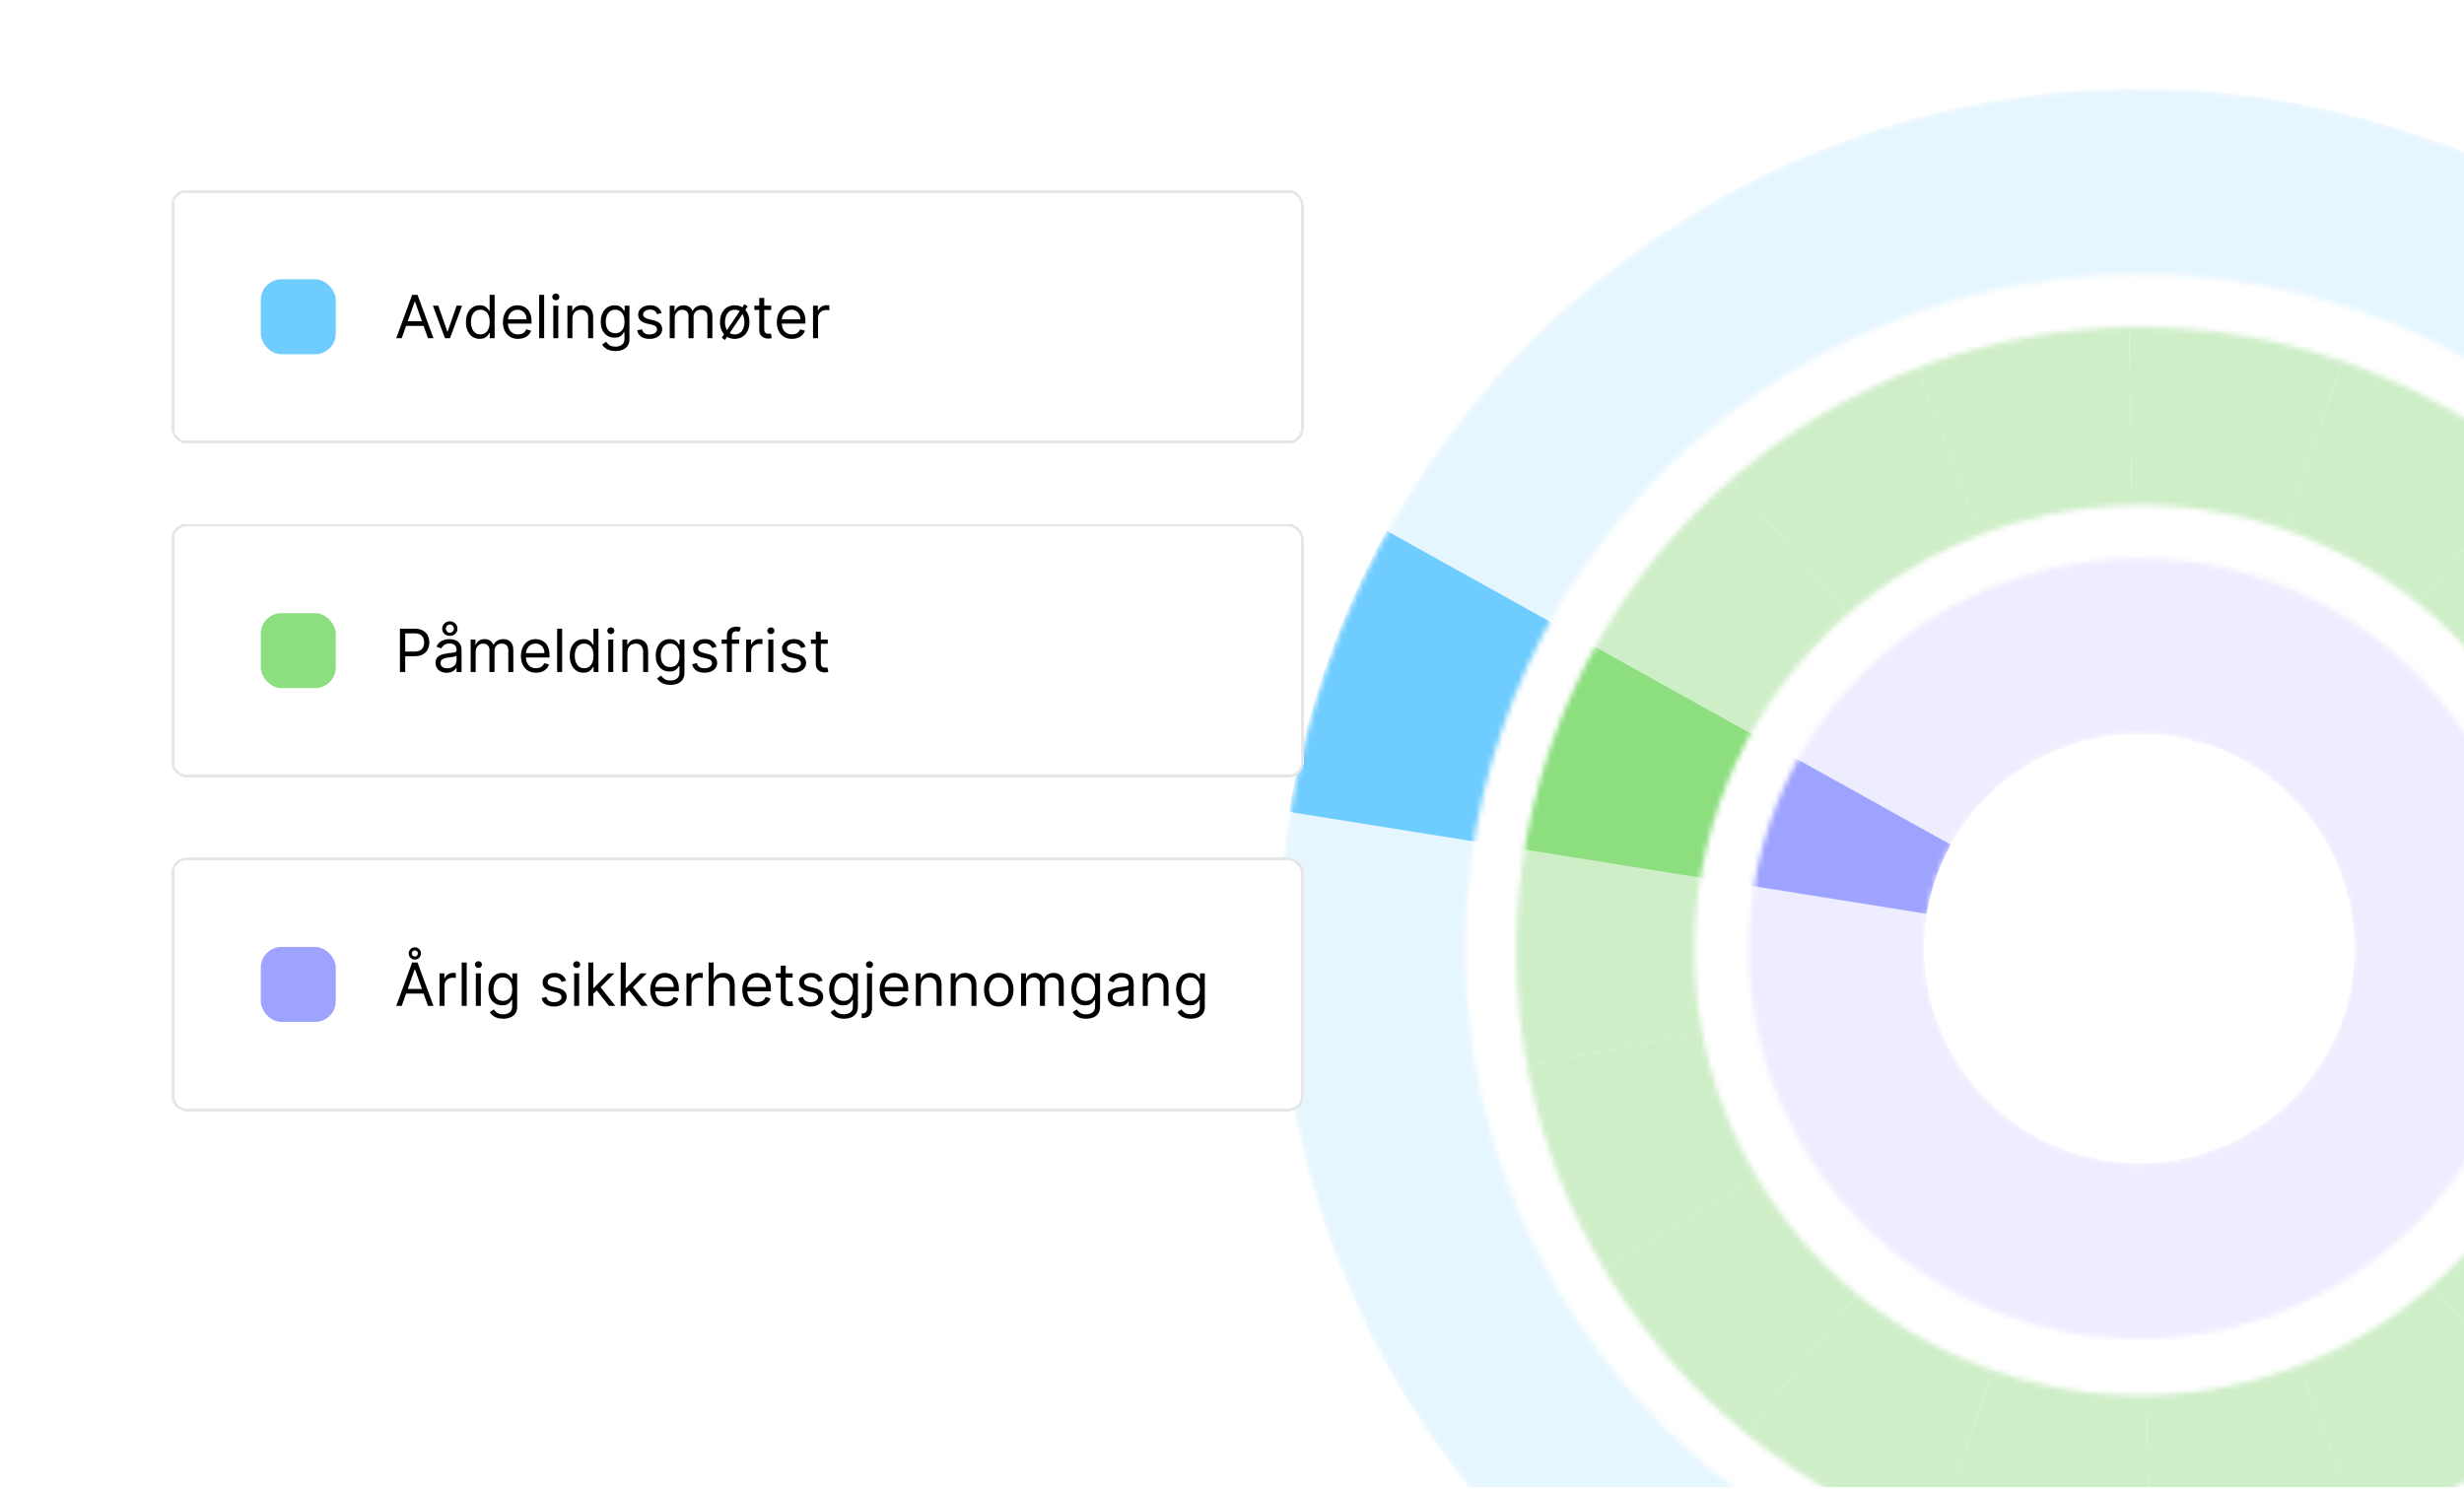<svg width="460" height="278" viewBox="0 0 460 278" fill="none" xmlns="http://www.w3.org/2000/svg">
<g clip-path="url(#clip0_8660_10800)">
<rect width="460" height="277" transform="translate(0 0.7)" fill="white"/>
<mask id="mask0_8660_10800" style="mask-type:alpha" maskUnits="userSpaceOnUse" x="238" y="16" width="323" height="322">
<path fill-rule="evenodd" clip-rule="evenodd" d="M346.977 328.915C430.787 357.919 522.242 313.489 551.246 229.678C580.25 145.868 535.82 54.413 452.009 25.409C368.199 -3.595 276.744 40.835 247.74 124.646C218.736 208.456 263.166 299.911 346.977 328.915ZM358.31 296.166C424.034 318.91 495.751 284.069 518.496 218.346C541.24 152.622 506.399 80.904 440.676 58.16C374.952 35.415 303.235 70.256 280.49 135.98C257.745 201.703 292.587 273.421 358.31 296.166Z" fill="#D9D9D9"/>
</mask>
<g mask="url(#mask0_8660_10800)">
<path d="M504.681 298.467L478.364 268.095C467.702 277.317 455.52 284.58 442.433 289.588L456.775 327.125C474.224 320.447 490.466 310.761 504.681 298.467Z" fill="#E6F6FF"/>
<path d="M320.361 86.139L294.041 55.767C280.1 67.827 268.109 82.396 258.843 99.1L293.963 118.638C300.913 106.111 309.905 95.183 320.361 86.139Z" fill="#E6F6FF"/>
<path d="M397.399 56.692L396.76 16.505C377.834 16.809 359.295 20.474 341.951 27.112L356.292 64.648C369.302 59.669 383.204 56.92 397.399 56.692Z" fill="#E6F6FF"/>
<path d="M438.736 63.336L451.876 25.365C433.624 19.049 415.011 16.212 396.757 16.506L397.397 56.691C411.087 56.473 425.047 58.599 438.736 63.336Z" fill="#E6F6FF"/>
<path d="M294.041 55.767L320.359 86.138C331.02 76.917 343.202 69.653 356.29 64.645L341.948 27.109C324.498 33.786 308.256 43.472 294.041 55.767Z" fill="#E6F6FF"/>
<path d="M285.403 137.828C287.738 131.08 290.614 124.673 293.962 118.637L258.844 99.099C254.378 107.147 250.545 115.69 247.431 124.687C244.318 133.684 242.05 142.769 240.587 151.857L280.269 158.205C281.368 151.39 283.067 144.576 285.403 137.828Z" fill="#6FCCFE"/>
<path d="M281.023 199.804L241.56 207.411C238.055 189.314 237.634 170.449 240.675 151.591L280.359 157.94C278.079 172.083 278.394 186.232 281.023 199.804Z" fill="#E6F6FF"/>
<path d="M323.381 270.571L298.038 301.767C283.349 289.829 271.041 275.489 261.509 259.551L295.984 238.908C303.133 250.863 312.363 261.617 323.381 270.571Z" fill="#E6F6FF"/>
<path d="M359.984 290.896L346.844 328.867C328.592 322.551 312.207 313.276 298.039 301.762L323.381 270.569C334.007 279.202 346.296 286.159 359.984 290.896Z" fill="#E6F6FF"/>
<path d="M241.561 207.412L281.022 199.804C283.703 213.643 288.79 226.882 295.983 238.908L261.507 259.551C251.917 243.516 245.136 225.862 241.561 207.412Z" fill="#E6F6FF"/>
<path d="M438.784 63.205L451.925 25.233C470.177 31.549 486.562 40.825 500.73 52.338L475.388 83.532C464.761 74.898 452.473 67.942 438.784 63.205Z" fill="#E6F6FF"/>
</g>
<mask id="mask1_8660_10800" style="mask-type:alpha" maskUnits="userSpaceOnUse" x="283" y="61" width="233" height="233">
<path fill-rule="evenodd" clip-rule="evenodd" d="M361.388 287.376C422.106 308.388 488.363 276.2 509.376 215.481C530.389 154.762 498.2 88.505 437.481 67.493C376.762 46.48 310.506 78.668 289.493 139.387C268.48 200.106 300.669 266.363 361.388 287.376ZM372.265 255.95C415.627 270.956 462.944 247.969 477.951 204.606C492.957 161.244 469.97 113.927 426.607 98.921C383.245 83.915 335.928 106.902 320.922 150.264C305.915 193.626 328.903 240.943 372.265 255.95Z" fill="#D9D9D9"/>
</mask>
<g mask="url(#mask1_8660_10800)">
<path d="M469.644 216.06C465.011 224.411 459.015 231.696 452.044 237.726L478.361 268.096C488.818 259.051 497.812 248.125 504.762 235.598L469.644 216.06Z" fill="#CEEEC8"/>
<path d="M400.686 257.358L401.324 297.545C415.519 297.317 429.422 294.569 442.431 289.589L428.09 252.054C419.418 255.374 410.149 257.207 400.685 257.357L400.686 257.358Z" fill="#CEEEC8"/>
<path d="M373.126 252.926L359.985 290.898C373.674 295.635 387.633 297.761 401.323 297.543L400.685 257.356C391.559 257.501 382.252 256.085 373.126 252.926Z" fill="#CEEEC8"/>
<path d="M428.09 252.053L442.432 289.588C455.518 284.58 467.699 277.316 478.361 268.095L452.044 237.725C444.936 243.872 436.816 248.714 428.091 252.053L428.09 252.053Z" fill="#CEEEC8"/>
<path d="M329.078 138.174C333.711 129.823 339.707 122.538 346.678 116.509L320.361 86.139C309.904 95.183 300.91 106.109 293.959 118.636L329.078 138.174Z" fill="#CEEEC8"/>
<path d="M398.036 96.877L397.398 56.69C383.202 56.918 369.3 59.666 356.29 64.646L370.632 102.181C379.304 98.861 388.573 97.028 398.037 96.877L398.036 96.877Z" fill="#CEEEC8"/>
<path d="M425.595 101.307L438.736 63.336C425.047 58.599 411.087 56.472 397.398 56.69L398.036 96.878C407.162 96.732 416.469 98.149 425.595 101.307Z" fill="#CEEEC8"/>
<path d="M370.634 102.18L356.292 64.645C343.205 69.653 331.024 76.917 320.363 86.138L346.68 116.508C353.787 110.361 361.908 105.519 370.633 102.18L370.634 102.18Z" fill="#CEEEC8"/>
<path d="M323.372 150.97C324.928 146.471 326.845 142.2 329.078 138.175L293.959 118.638C290.612 124.675 287.735 131.081 285.4 137.829C283.065 144.578 281.366 151.391 280.266 158.206L319.949 164.554C320.682 160.011 321.815 155.468 323.372 150.97Z" fill="#8CDE7F"/>
<path d="M320.04 164.287C318.521 173.716 318.731 183.149 320.484 192.198L281.025 199.804C278.395 186.231 278.078 172.083 280.358 157.939L320.04 164.287Z" fill="#CEEEC8"/>
<path d="M348.721 239.374L323.379 270.57C312.361 261.617 303.132 250.863 295.983 238.907L330.457 218.266C335.223 226.236 341.376 233.406 348.722 239.374L348.721 239.374Z" fill="#CEEEC8"/>
<path d="M373.124 252.927L359.983 290.898C346.294 286.161 334.006 279.204 323.38 270.571L348.721 239.375C355.805 245.13 363.997 249.769 373.124 252.927Z" fill="#CEEEC8"/>
<path d="M330.456 218.266L295.982 238.907C288.79 226.881 283.704 213.642 281.023 199.803L320.483 192.196C322.27 201.422 325.661 210.248 330.455 218.266L330.456 218.266Z" fill="#CEEEC8"/>
<path d="M450.047 114.728L475.388 83.531C486.406 92.485 495.636 103.238 502.785 115.194L468.311 135.836C463.545 127.866 457.392 120.696 450.046 114.728L450.047 114.728Z" fill="#CEEEC8"/>
<path d="M425.643 101.174L438.784 63.203C452.472 67.94 464.76 74.897 475.387 83.53L450.045 114.727C442.961 108.972 434.769 104.333 425.643 101.174Z" fill="#CEEEC8"/>
</g>
<mask id="mask2_8660_10800" style="mask-type:alpha" maskUnits="userSpaceOnUse" x="326" y="104" width="147" height="146">
<path fill-rule="evenodd" clip-rule="evenodd" d="M375.542 245.944C413.555 259.099 455.036 238.948 468.191 200.934C481.346 162.921 461.194 121.441 423.181 108.286C385.167 95.131 343.687 115.282 330.532 153.296C317.377 191.309 337.529 232.789 375.542 245.944ZM386.231 215.062C407.189 222.315 430.057 211.205 437.31 190.248C444.562 169.291 433.453 146.422 412.495 139.17C391.538 131.917 368.669 143.027 361.417 163.984C354.164 184.941 365.274 207.81 386.231 215.062Z" fill="#D9D9D9"/>
</mask>
<g mask="url(#mask2_8660_10800)">
<path d="M400.046 217.17L400.685 257.357C410.148 257.206 419.416 255.372 428.09 252.054L413.748 214.519C409.412 216.178 404.777 217.095 400.046 217.171L400.046 217.17Z" fill="#EEECFF"/>
<path d="M425.724 207.353L452.041 237.724C459.012 231.694 465.008 224.409 469.641 216.058L434.523 196.52C432.207 200.697 429.21 204.339 425.724 207.353Z" fill="#EEECFF"/>
<path d="M386.266 214.955L373.126 252.926C382.251 256.084 391.558 257.502 400.685 257.356L400.047 217.17C395.484 217.242 390.83 216.533 386.268 214.954L386.266 214.955Z" fill="#EEECFF"/>
<path d="M413.747 214.518L428.089 252.053C436.813 248.714 444.934 243.871 452.042 237.724L425.724 207.354C422.171 210.428 418.11 212.848 413.747 214.518Z" fill="#EEECFF"/>
<path d="M478.774 189.681L439.092 183.332C438.725 185.604 438.16 187.875 437.381 190.125C436.603 192.375 435.643 194.51 434.528 196.522L469.645 216.059C471.877 212.035 473.795 207.764 475.351 203.265C476.908 198.766 478.041 194.224 478.774 189.681Z" fill="#EEECFF"/>
<path d="M398.676 137.062L398.038 96.876C388.575 97.027 379.306 98.86 370.633 102.179L384.975 139.713C389.311 138.054 393.946 137.138 398.677 137.061L398.676 137.062Z" fill="#EEECFF"/>
<path d="M372.999 146.878L346.681 116.508C339.711 122.538 333.715 129.822 329.081 138.174L364.199 157.711C366.516 153.535 369.513 149.893 372.999 146.878Z" fill="#EEECFF"/>
<path d="M412.456 139.278L425.597 101.307C416.472 98.148 407.165 96.731 398.038 96.877L398.676 137.063C403.239 136.991 407.893 137.7 412.455 139.279L412.456 139.278Z" fill="#EEECFF"/>
<path d="M384.975 139.715L370.633 102.18C361.908 105.518 353.788 110.361 346.68 116.509L372.998 146.879C376.551 143.804 380.612 141.384 384.975 139.715Z" fill="#EEECFF"/>
<path d="M319.951 164.552L359.633 170.9C359.999 168.629 360.565 166.357 361.344 164.108C362.122 161.858 363.081 159.722 364.197 157.711L329.08 138.173C326.847 142.198 324.93 146.469 323.373 150.967C321.816 155.466 320.684 160.008 319.951 164.552Z" fill="#9EA3FF"/>
<path d="M374.064 208.178L348.722 239.374C341.377 233.406 335.224 226.236 330.457 218.266L364.932 197.625C367.315 201.609 370.392 205.195 374.063 208.179L374.064 208.178Z" fill="#EEECFF"/>
<path d="M359.945 184.589L320.485 192.195C318.732 183.147 318.522 173.714 320.042 164.286L359.724 170.634C358.964 175.349 359.068 180.064 359.945 184.589Z" fill="#EEECFF"/>
<path d="M386.264 214.955L373.124 252.926C363.998 249.768 355.806 245.13 348.721 239.373L374.063 208.178C377.605 211.055 381.701 213.374 386.264 214.953L386.264 214.955Z" fill="#EEECFF"/>
<path d="M364.931 197.624L330.456 218.266C325.661 210.249 322.271 201.422 320.484 192.196L359.944 184.59C360.837 189.203 362.533 193.615 364.931 197.624Z" fill="#EEECFF"/>
<path d="M424.705 145.921L450.046 114.725C457.391 120.693 463.545 127.863 468.311 135.833L433.837 156.474C431.454 152.489 428.377 148.904 424.705 145.92L424.705 145.921Z" fill="#EEECFF"/>
<path d="M438.824 169.511L478.284 161.904C480.037 170.953 480.248 180.385 478.728 189.814L439.046 183.466C439.806 178.751 439.701 174.035 438.824 169.511Z" fill="#EEECFF"/>
<path d="M412.503 139.145L425.644 101.174C434.769 104.332 442.962 108.97 450.046 114.726L424.705 145.922C421.163 143.044 417.066 140.725 412.504 139.146L412.503 139.145Z" fill="#EEECFF"/>
<path d="M433.837 156.475L468.311 135.834C473.106 143.851 476.496 152.678 478.284 161.903L438.824 169.51C437.93 164.897 436.234 160.485 433.837 156.475Z" fill="#EEECFF"/>
</g>
<g filter="url(#filter0_d_8660_10800)">
<rect x="32" y="32.7" width="211.37" height="47.333" rx="2.781" fill="white" shape-rendering="crispEdges"/>
<rect x="32.25" y="32.95" width="210.87" height="46.833" rx="2.531" stroke="black" stroke-opacity="0.1" stroke-width="0.5" shape-rendering="crispEdges"/>
<rect x="48.685" y="49.366" width="14" height="14" rx="3.862" fill="#6FCCFE"/>
<path d="M74.997 60.366H73.97L76.94 52.276H77.952L80.922 60.366H79.895L77.478 53.556H77.414L74.997 60.366ZM75.376 57.206H79.516V58.075H75.376V57.206ZM86.257 54.299L84.013 60.366H83.065L80.821 54.299H81.833L83.507 59.134H83.571L85.246 54.299H86.257ZM89.561 60.493C89.055 60.493 88.609 60.365 88.222 60.109C87.835 59.851 87.532 59.488 87.313 59.019C87.095 58.548 86.986 57.991 86.986 57.348C86.986 56.711 87.095 56.158 87.313 55.689C87.532 55.221 87.836 54.858 88.226 54.603C88.616 54.348 89.066 54.22 89.577 54.22C89.972 54.22 90.284 54.286 90.513 54.417C90.745 54.546 90.921 54.694 91.042 54.86C91.166 55.023 91.262 55.157 91.331 55.263H91.41V52.276H92.342V60.366H91.441V59.434H91.331C91.262 59.545 91.165 59.684 91.038 59.853C90.912 60.019 90.732 60.167 90.497 60.299C90.263 60.428 89.951 60.493 89.561 60.493ZM89.687 59.655C90.061 59.655 90.377 59.558 90.635 59.363C90.894 59.165 91.09 58.893 91.224 58.545C91.358 58.195 91.425 57.791 91.425 57.333C91.425 56.88 91.36 56.483 91.228 56.144C91.096 55.801 90.901 55.535 90.643 55.346C90.385 55.153 90.067 55.057 89.687 55.057C89.292 55.057 88.963 55.159 88.7 55.361C88.439 55.562 88.243 55.834 88.111 56.179C87.982 56.521 87.918 56.906 87.918 57.333C87.918 57.764 87.984 58.157 88.115 58.51C88.25 58.86 88.447 59.139 88.708 59.347C88.971 59.553 89.298 59.655 89.687 59.655ZM96.723 60.493C96.138 60.493 95.634 60.364 95.21 60.105C94.788 59.845 94.463 59.481 94.234 59.015C94.007 58.547 93.894 58.001 93.894 57.38C93.894 56.758 94.007 56.211 94.234 55.737C94.463 55.26 94.782 54.889 95.19 54.623C95.601 54.354 96.08 54.22 96.628 54.22C96.944 54.22 97.256 54.273 97.564 54.378C97.872 54.483 98.153 54.654 98.405 54.891C98.658 55.126 98.86 55.437 99.01 55.824C99.16 56.211 99.235 56.687 99.235 57.254V57.648H94.558V56.843H98.287C98.287 56.5 98.218 56.195 98.081 55.926C97.947 55.658 97.755 55.446 97.505 55.29C97.257 55.135 96.965 55.057 96.628 55.057C96.256 55.057 95.935 55.149 95.664 55.334C95.395 55.516 95.189 55.752 95.044 56.045C94.899 56.337 94.826 56.651 94.826 56.985V57.522C94.826 57.98 94.906 58.369 95.064 58.687C95.224 59.003 95.447 59.244 95.731 59.41C96.016 59.574 96.346 59.655 96.723 59.655C96.968 59.655 97.189 59.621 97.386 59.553C97.586 59.481 97.759 59.376 97.904 59.236C98.049 59.094 98.16 58.918 98.239 58.707L99.14 58.96C99.045 59.265 98.886 59.534 98.662 59.766C98.438 59.995 98.162 60.174 97.832 60.303C97.503 60.429 97.133 60.493 96.723 60.493ZM101.585 52.276V60.366H100.653V52.276H101.585ZM103.293 60.366V54.299H104.225V60.366H103.293ZM103.767 53.288C103.585 53.288 103.428 53.226 103.297 53.102C103.167 52.978 103.103 52.829 103.103 52.656C103.103 52.482 103.167 52.333 103.297 52.209C103.428 52.086 103.585 52.024 103.767 52.024C103.948 52.024 104.104 52.086 104.233 52.209C104.364 52.333 104.43 52.482 104.43 52.656C104.43 52.829 104.364 52.978 104.233 53.102C104.104 53.226 103.948 53.288 103.767 53.288ZM106.864 56.716V60.366H105.932V54.299H106.833V55.247H106.912C107.054 54.939 107.27 54.691 107.56 54.504C107.849 54.315 108.223 54.22 108.682 54.22C109.092 54.22 109.452 54.304 109.76 54.473C110.068 54.639 110.308 54.891 110.479 55.231C110.65 55.568 110.736 55.995 110.736 56.511V60.366H109.803V56.574C109.803 56.097 109.68 55.726 109.432 55.46C109.184 55.192 108.845 55.057 108.413 55.057C108.115 55.057 107.849 55.122 107.615 55.251C107.383 55.38 107.2 55.568 107.066 55.816C106.932 56.063 106.864 56.363 106.864 56.716ZM114.888 62.768C114.438 62.768 114.051 62.71 113.727 62.594C113.403 62.481 113.133 62.331 112.917 62.144C112.704 61.959 112.534 61.762 112.407 61.551L113.15 61.03C113.234 61.14 113.341 61.267 113.47 61.409C113.599 61.554 113.775 61.679 113.999 61.784C114.226 61.892 114.522 61.946 114.888 61.946C115.378 61.946 115.782 61.828 116.101 61.591C116.419 61.354 116.579 60.982 116.579 60.477V59.244H116.5C116.431 59.355 116.334 59.492 116.207 59.655C116.084 59.816 115.905 59.959 115.67 60.086C115.438 60.209 115.125 60.271 114.73 60.271C114.24 60.271 113.801 60.156 113.411 59.924C113.024 59.692 112.717 59.355 112.49 58.913C112.267 58.47 112.155 57.933 112.155 57.301C112.155 56.679 112.264 56.138 112.482 55.677C112.701 55.214 113.005 54.856 113.395 54.603C113.785 54.348 114.235 54.22 114.746 54.22C115.141 54.22 115.454 54.286 115.686 54.417C115.92 54.546 116.099 54.694 116.223 54.86C116.35 55.023 116.447 55.157 116.516 55.263H116.61V54.299H117.511V60.54C117.511 61.061 117.392 61.485 117.155 61.812C116.921 62.141 116.605 62.382 116.207 62.535C115.812 62.69 115.373 62.768 114.888 62.768ZM114.857 59.434C115.23 59.434 115.546 59.348 115.805 59.177C116.063 59.006 116.259 58.76 116.393 58.439C116.527 58.117 116.595 57.733 116.595 57.285C116.595 56.848 116.529 56.462 116.397 56.128C116.265 55.793 116.071 55.531 115.812 55.342C115.554 55.152 115.236 55.057 114.857 55.057C114.461 55.057 114.132 55.157 113.869 55.358C113.608 55.558 113.412 55.826 113.28 56.163C113.151 56.5 113.087 56.874 113.087 57.285C113.087 57.706 113.153 58.079 113.284 58.403C113.419 58.724 113.616 58.977 113.877 59.161C114.14 59.343 114.467 59.434 114.857 59.434ZM123.515 55.658L122.678 55.895C122.625 55.755 122.547 55.62 122.445 55.488C122.345 55.353 122.208 55.243 122.034 55.156C121.86 55.069 121.638 55.026 121.366 55.026C120.995 55.026 120.686 55.111 120.438 55.282C120.193 55.451 120.071 55.666 120.071 55.926C120.071 56.158 120.155 56.341 120.323 56.475C120.492 56.61 120.755 56.722 121.113 56.811L122.014 57.032C122.557 57.164 122.961 57.365 123.227 57.637C123.493 57.905 123.626 58.252 123.626 58.676C123.626 59.023 123.526 59.334 123.326 59.608C123.128 59.882 122.852 60.098 122.496 60.256C122.14 60.414 121.727 60.493 121.256 60.493C120.637 60.493 120.125 60.358 119.719 60.09C119.314 59.821 119.057 59.429 118.949 58.913L119.834 58.691C119.918 59.018 120.077 59.263 120.312 59.426C120.549 59.589 120.858 59.671 121.24 59.671C121.674 59.671 122.019 59.579 122.275 59.395C122.533 59.208 122.662 58.984 122.662 58.723C122.662 58.512 122.588 58.336 122.441 58.194C122.293 58.049 122.067 57.941 121.761 57.87L120.75 57.633C120.194 57.501 119.786 57.297 119.526 57.02C119.267 56.741 119.138 56.392 119.138 55.974C119.138 55.631 119.235 55.328 119.427 55.065C119.622 54.802 119.886 54.595 120.221 54.445C120.558 54.295 120.94 54.22 121.366 54.22C121.967 54.22 122.438 54.352 122.78 54.615C123.125 54.878 123.37 55.226 123.515 55.658ZM125.029 60.366V54.299H125.93V55.247H126.009C126.135 54.923 126.339 54.672 126.621 54.492C126.903 54.311 127.241 54.22 127.636 54.22C128.036 54.22 128.369 54.311 128.635 54.492C128.904 54.672 129.113 54.923 129.264 55.247H129.327C129.482 54.934 129.715 54.685 130.026 54.5C130.337 54.313 130.709 54.22 131.144 54.22C131.686 54.22 132.13 54.39 132.475 54.729C132.82 55.066 132.992 55.592 132.992 56.306V60.366H132.06V56.306C132.06 55.858 131.938 55.538 131.693 55.346C131.448 55.153 131.16 55.057 130.828 55.057C130.401 55.057 130.071 55.186 129.836 55.444C129.602 55.7 129.485 56.024 129.485 56.416V60.366H128.537V56.211C128.537 55.866 128.425 55.588 128.201 55.377C127.977 55.164 127.689 55.057 127.336 55.057C127.094 55.057 126.867 55.122 126.656 55.251C126.448 55.38 126.28 55.559 126.151 55.788C126.024 56.014 125.961 56.276 125.961 56.574V60.366H125.029ZM135.345 60.698L134.744 60.287L138.979 54.014L139.579 54.425L135.345 60.698ZM137.162 60.493C136.614 60.493 136.133 60.362 135.72 60.102C135.309 59.841 134.988 59.476 134.756 59.007C134.527 58.539 134.412 57.991 134.412 57.364C134.412 56.732 134.527 56.18 134.756 55.709C134.988 55.238 135.309 54.872 135.72 54.611C136.133 54.35 136.614 54.22 137.162 54.22C137.71 54.22 138.189 54.35 138.6 54.611C139.013 54.872 139.334 55.238 139.563 55.709C139.795 56.18 139.911 56.732 139.911 57.364C139.911 57.991 139.795 58.539 139.563 59.007C139.334 59.476 139.013 59.841 138.6 60.102C138.189 60.362 137.71 60.493 137.162 60.493ZM137.162 59.655C137.578 59.655 137.92 59.548 138.189 59.335C138.457 59.122 138.656 58.842 138.785 58.494C138.914 58.146 138.979 57.77 138.979 57.364C138.979 56.959 138.914 56.581 138.785 56.23C138.656 55.88 138.457 55.597 138.189 55.381C137.92 55.165 137.578 55.057 137.162 55.057C136.746 55.057 136.403 55.165 136.135 55.381C135.866 55.597 135.667 55.88 135.538 56.23C135.409 56.581 135.345 56.959 135.345 57.364C135.345 57.77 135.409 58.146 135.538 58.494C135.667 58.842 135.866 59.122 136.135 59.335C136.403 59.548 136.746 59.655 137.162 59.655ZM143.973 54.299V55.089H140.828V54.299H143.973ZM141.745 52.845H142.677V58.628C142.677 58.892 142.715 59.089 142.792 59.221C142.871 59.35 142.971 59.437 143.092 59.481C143.216 59.523 143.346 59.545 143.483 59.545C143.586 59.545 143.67 59.539 143.736 59.529C143.802 59.516 143.854 59.505 143.894 59.497L144.083 60.335C144.02 60.358 143.932 60.382 143.819 60.406C143.705 60.432 143.562 60.445 143.388 60.445C143.125 60.445 142.867 60.389 142.614 60.275C142.364 60.162 142.156 59.99 141.99 59.758C141.827 59.526 141.745 59.234 141.745 58.881V52.845ZM147.854 60.493C147.269 60.493 146.765 60.364 146.341 60.105C145.919 59.845 145.594 59.481 145.365 59.015C145.139 58.547 145.025 58.001 145.025 57.38C145.025 56.758 145.139 56.211 145.365 55.737C145.594 55.26 145.913 54.889 146.321 54.623C146.732 54.354 147.211 54.22 147.759 54.22C148.075 54.22 148.387 54.273 148.695 54.378C149.003 54.483 149.284 54.654 149.536 54.891C149.789 55.126 149.991 55.437 150.141 55.824C150.291 56.211 150.366 56.687 150.366 57.254V57.648H145.689V56.843H149.418C149.418 56.5 149.349 56.195 149.213 55.926C149.078 55.658 148.886 55.446 148.636 55.29C148.388 55.135 148.096 55.057 147.759 55.057C147.388 55.057 147.066 55.149 146.795 55.334C146.526 55.516 146.32 55.752 146.175 56.045C146.03 56.337 145.958 56.651 145.958 56.985V57.522C145.958 57.98 146.037 58.369 146.195 58.687C146.355 59.003 146.578 59.244 146.862 59.41C147.147 59.574 147.477 59.655 147.854 59.655C148.099 59.655 148.32 59.621 148.517 59.553C148.717 59.481 148.89 59.376 149.035 59.236C149.18 59.094 149.292 58.918 149.371 58.707L150.271 58.96C150.176 59.265 150.017 59.534 149.793 59.766C149.569 59.995 149.293 60.174 148.964 60.303C148.635 60.429 148.265 60.493 147.854 60.493ZM151.784 60.366V54.299H152.685V55.215H152.748C152.858 54.915 153.059 54.672 153.348 54.484C153.638 54.297 153.965 54.204 154.328 54.204C154.396 54.204 154.482 54.205 154.585 54.208C154.687 54.211 154.765 54.215 154.818 54.22V55.168C154.786 55.16 154.714 55.148 154.6 55.132C154.49 55.114 154.373 55.105 154.249 55.105C153.954 55.105 153.691 55.167 153.459 55.29C153.23 55.411 153.048 55.58 152.914 55.796C152.782 56.009 152.716 56.253 152.716 56.527V60.366H151.784Z" fill="black"/>
</g>
<g filter="url(#filter1_d_8660_10800)">
<rect x="32" y="95.033" width="211.37" height="47.333" rx="2.781" fill="white" shape-rendering="crispEdges"/>
<rect x="32.25" y="95.283" width="210.87" height="46.833" rx="2.531" stroke="black" stroke-opacity="0.1" stroke-width="0.5" shape-rendering="crispEdges"/>
<rect x="48.685" y="111.7" width="14" height="14" rx="3.862" fill="#8CDE7F"/>
<path d="M74.665 122.7V114.61H77.399C78.033 114.61 78.552 114.724 78.955 114.954C79.361 115.18 79.661 115.487 79.856 115.874C80.05 116.261 80.148 116.693 80.148 117.17C80.148 117.646 80.05 118.079 79.856 118.469C79.663 118.859 79.366 119.17 78.963 119.401C78.56 119.63 78.044 119.745 77.414 119.745H75.455V118.876H77.383C77.817 118.876 78.166 118.801 78.43 118.651C78.693 118.501 78.884 118.298 79.002 118.043C79.124 117.784 79.184 117.493 79.184 117.17C79.184 116.846 79.124 116.556 79.002 116.301C78.884 116.045 78.692 115.845 78.426 115.7C78.16 115.553 77.807 115.479 77.367 115.479H75.645V122.7H74.665ZM83.385 122.842C83.001 122.842 82.652 122.769 82.338 122.625C82.025 122.477 81.776 122.265 81.592 121.989C81.407 121.71 81.315 121.372 81.315 120.977C81.315 120.63 81.384 120.348 81.521 120.132C81.657 119.914 81.841 119.742 82.07 119.619C82.299 119.495 82.552 119.403 82.828 119.342C83.107 119.279 83.388 119.229 83.669 119.192C84.038 119.145 84.337 119.109 84.566 119.085C84.798 119.059 84.966 119.016 85.072 118.955C85.18 118.894 85.234 118.789 85.234 118.639V118.607C85.234 118.218 85.127 117.915 84.914 117.699C84.703 117.483 84.383 117.375 83.954 117.375C83.509 117.375 83.16 117.472 82.907 117.667C82.654 117.862 82.477 118.07 82.374 118.291L81.489 117.975C81.647 117.607 81.858 117.32 82.121 117.114C82.387 116.906 82.677 116.761 82.99 116.68C83.306 116.595 83.617 116.553 83.922 116.553C84.117 116.553 84.341 116.577 84.594 116.624C84.849 116.669 85.095 116.763 85.332 116.905C85.572 117.047 85.771 117.262 85.929 117.549C86.087 117.836 86.166 118.22 86.166 118.702V122.7H85.234V121.878H85.186C85.123 122.01 85.018 122.151 84.87 122.301C84.723 122.451 84.527 122.579 84.282 122.684C84.037 122.789 83.738 122.842 83.385 122.842ZM83.527 122.004C83.896 122.004 84.207 121.932 84.46 121.787C84.715 121.642 84.907 121.455 85.036 121.226C85.168 120.997 85.234 120.756 85.234 120.503V119.65C85.194 119.698 85.107 119.741 84.973 119.781C84.841 119.817 84.689 119.85 84.515 119.879C84.344 119.906 84.176 119.929 84.013 119.95C83.853 119.969 83.722 119.985 83.622 119.998C83.38 120.029 83.153 120.081 82.943 120.152C82.735 120.22 82.566 120.324 82.437 120.464C82.311 120.601 82.247 120.788 82.247 121.025C82.247 121.349 82.367 121.594 82.607 121.76C82.849 121.923 83.156 122.004 83.527 122.004ZM83.985 115.953C83.717 115.953 83.473 115.894 83.255 115.775C83.039 115.657 82.866 115.496 82.737 115.293C82.611 115.09 82.548 114.863 82.548 114.61C82.548 114.357 82.611 114.125 82.737 113.915C82.866 113.704 83.039 113.535 83.255 113.409C83.473 113.283 83.717 113.219 83.985 113.219C84.254 113.219 84.495 113.283 84.708 113.409C84.924 113.535 85.094 113.704 85.218 113.915C85.344 114.125 85.407 114.357 85.407 114.61C85.407 114.863 85.344 115.09 85.218 115.293C85.094 115.496 84.924 115.657 84.708 115.775C84.495 115.894 84.254 115.953 83.985 115.953ZM83.985 115.353C84.207 115.353 84.388 115.276 84.531 115.123C84.673 114.971 84.744 114.799 84.744 114.61C84.744 114.412 84.673 114.235 84.531 114.077C84.388 113.916 84.207 113.836 83.985 113.836C83.764 113.836 83.582 113.916 83.44 114.077C83.298 114.235 83.227 114.412 83.227 114.61C83.227 114.799 83.298 114.971 83.44 115.123C83.582 115.276 83.764 115.353 83.985 115.353ZM87.867 122.7V116.632H88.768V117.58H88.847C88.973 117.256 89.177 117.005 89.459 116.826C89.741 116.644 90.079 116.553 90.475 116.553C90.875 116.553 91.208 116.644 91.474 116.826C91.743 117.005 91.952 117.256 92.102 117.58H92.165C92.32 117.267 92.554 117.018 92.864 116.834C93.175 116.647 93.548 116.553 93.982 116.553C94.525 116.553 94.968 116.723 95.313 117.063C95.658 117.4 95.831 117.925 95.831 118.639V122.7H94.899V118.639C94.899 118.191 94.776 117.871 94.531 117.679C94.286 117.487 93.998 117.391 93.666 117.391C93.24 117.391 92.909 117.52 92.675 117.778C92.44 118.033 92.323 118.357 92.323 118.75V122.7H91.375V118.544C91.375 118.199 91.263 117.921 91.039 117.711C90.816 117.497 90.527 117.391 90.174 117.391C89.932 117.391 89.706 117.455 89.495 117.584C89.287 117.713 89.118 117.892 88.989 118.122C88.863 118.348 88.8 118.61 88.8 118.908V122.7H87.867ZM100.079 122.826C99.495 122.826 98.99 122.697 98.566 122.439C98.145 122.178 97.82 121.815 97.591 121.349C97.364 120.88 97.251 120.335 97.251 119.713C97.251 119.092 97.364 118.544 97.591 118.07C97.82 117.594 98.138 117.222 98.546 116.956C98.957 116.688 99.437 116.553 99.984 116.553C100.3 116.553 100.612 116.606 100.921 116.711C101.229 116.817 101.509 116.988 101.762 117.225C102.015 117.459 102.216 117.77 102.366 118.157C102.516 118.544 102.591 119.021 102.591 119.587V119.982H97.915V119.176H101.643C101.643 118.834 101.575 118.528 101.438 118.26C101.304 117.991 101.111 117.779 100.861 117.624C100.614 117.468 100.321 117.391 99.984 117.391C99.613 117.391 99.292 117.483 99.02 117.667C98.752 117.849 98.545 118.086 98.4 118.378C98.255 118.671 98.183 118.984 98.183 119.318V119.856C98.183 120.314 98.262 120.702 98.42 121.021C98.581 121.337 98.803 121.578 99.088 121.744C99.372 121.907 99.703 121.989 100.079 121.989C100.324 121.989 100.545 121.954 100.743 121.886C100.943 121.815 101.115 121.71 101.26 121.57C101.405 121.428 101.517 121.251 101.596 121.041L102.497 121.293C102.402 121.599 102.243 121.868 102.019 122.099C101.795 122.328 101.518 122.507 101.189 122.637C100.86 122.763 100.49 122.826 100.079 122.826ZM104.942 114.61V122.7H104.01V114.61H104.942ZM108.94 122.826C108.435 122.826 107.988 122.698 107.601 122.443C107.214 122.185 106.911 121.821 106.693 121.353C106.474 120.881 106.365 120.324 106.365 119.682C106.365 119.045 106.474 118.492 106.693 118.023C106.911 117.554 107.215 117.192 107.605 116.937C107.995 116.681 108.445 116.553 108.956 116.553C109.351 116.553 109.663 116.619 109.892 116.751C110.124 116.88 110.3 117.027 110.422 117.193C110.545 117.357 110.641 117.491 110.71 117.596H110.789V114.61H111.721V122.7H110.82V121.767H110.71C110.641 121.878 110.544 122.018 110.418 122.186C110.291 122.352 110.111 122.501 109.876 122.633C109.642 122.762 109.33 122.826 108.94 122.826ZM109.067 121.989C109.441 121.989 109.757 121.891 110.015 121.696C110.273 121.499 110.469 121.226 110.603 120.879C110.738 120.528 110.805 120.124 110.805 119.666C110.805 119.213 110.739 118.817 110.607 118.477C110.476 118.135 110.281 117.869 110.023 117.679C109.764 117.487 109.446 117.391 109.067 117.391C108.672 117.391 108.342 117.492 108.079 117.695C107.818 117.895 107.622 118.168 107.491 118.513C107.362 118.855 107.297 119.239 107.297 119.666C107.297 120.098 107.363 120.49 107.494 120.843C107.629 121.193 107.826 121.473 108.087 121.681C108.35 121.886 108.677 121.989 109.067 121.989ZM113.558 122.7V116.632H114.49V122.7H113.558ZM114.032 115.621C113.85 115.621 113.694 115.559 113.562 115.435C113.433 115.312 113.368 115.163 113.368 114.989C113.368 114.815 113.433 114.667 113.562 114.543C113.694 114.419 113.85 114.357 114.032 114.357C114.214 114.357 114.369 114.419 114.498 114.543C114.63 114.667 114.696 114.815 114.696 114.989C114.696 115.163 114.63 115.312 114.498 115.435C114.369 115.559 114.214 115.621 114.032 115.621ZM117.13 119.05V122.7H116.198V116.632H117.098V117.58H117.177C117.319 117.272 117.535 117.025 117.825 116.838C118.115 116.648 118.489 116.553 118.947 116.553C119.358 116.553 119.717 116.638 120.025 116.806C120.333 116.972 120.573 117.225 120.744 117.565C120.915 117.902 121.001 118.328 121.001 118.844V122.7H120.069V118.908C120.069 118.431 119.945 118.06 119.697 117.794C119.45 117.525 119.11 117.391 118.678 117.391C118.381 117.391 118.115 117.455 117.88 117.584C117.649 117.713 117.466 117.902 117.331 118.149C117.197 118.397 117.13 118.697 117.13 119.05ZM125.153 125.101C124.703 125.101 124.316 125.043 123.992 124.928C123.668 124.814 123.398 124.664 123.182 124.477C122.969 124.293 122.799 124.095 122.673 123.885L123.415 123.363C123.5 123.474 123.606 123.6 123.735 123.743C123.864 123.887 124.041 124.012 124.265 124.118C124.491 124.226 124.787 124.28 125.153 124.28C125.643 124.28 126.047 124.161 126.366 123.924C126.685 123.687 126.844 123.316 126.844 122.81V121.578H126.765C126.697 121.688 126.599 121.825 126.473 121.989C126.349 122.149 126.17 122.293 125.936 122.419C125.704 122.543 125.39 122.605 124.995 122.605C124.506 122.605 124.066 122.489 123.676 122.257C123.289 122.026 122.982 121.688 122.756 121.246C122.532 120.804 122.42 120.266 122.42 119.634C122.42 119.013 122.529 118.472 122.748 118.011C122.966 117.547 123.271 117.189 123.66 116.937C124.05 116.681 124.5 116.553 125.011 116.553C125.406 116.553 125.72 116.619 125.951 116.751C126.186 116.88 126.365 117.027 126.489 117.193C126.615 117.357 126.712 117.491 126.781 117.596H126.876V116.632H127.776V122.874C127.776 123.395 127.658 123.819 127.421 124.145C127.186 124.475 126.87 124.716 126.473 124.868C126.078 125.024 125.638 125.101 125.153 125.101ZM125.122 121.767C125.496 121.767 125.812 121.682 126.07 121.511C126.328 121.34 126.524 121.093 126.658 120.772C126.793 120.451 126.86 120.066 126.86 119.619C126.86 119.181 126.794 118.796 126.662 118.461C126.531 118.127 126.336 117.865 126.078 117.675C125.82 117.486 125.501 117.391 125.122 117.391C124.727 117.391 124.398 117.491 124.134 117.691C123.874 117.891 123.677 118.16 123.546 118.497C123.417 118.834 123.352 119.208 123.352 119.619C123.352 120.04 123.418 120.413 123.55 120.737C123.684 121.058 123.882 121.311 124.142 121.495C124.406 121.677 124.732 121.767 125.122 121.767ZM133.78 117.991L132.943 118.228C132.89 118.089 132.813 117.953 132.71 117.821C132.61 117.687 132.473 117.576 132.299 117.49C132.125 117.403 131.903 117.359 131.632 117.359C131.26 117.359 130.951 117.445 130.703 117.616C130.458 117.784 130.336 117.999 130.336 118.26C130.336 118.492 130.42 118.675 130.589 118.809C130.757 118.943 131.021 119.055 131.379 119.145L132.279 119.366C132.822 119.497 133.226 119.699 133.492 119.97C133.758 120.239 133.891 120.585 133.891 121.009C133.891 121.357 133.791 121.667 133.591 121.941C133.393 122.215 133.117 122.431 132.761 122.589C132.406 122.747 131.992 122.826 131.521 122.826C130.902 122.826 130.39 122.692 129.984 122.423C129.579 122.155 129.322 121.762 129.214 121.246L130.099 121.025C130.183 121.351 130.343 121.596 130.577 121.76C130.814 121.923 131.123 122.004 131.505 122.004C131.94 122.004 132.285 121.912 132.54 121.728C132.798 121.541 132.927 121.317 132.927 121.056C132.927 120.846 132.854 120.669 132.706 120.527C132.559 120.382 132.332 120.274 132.027 120.203L131.015 119.966C130.46 119.835 130.052 119.63 129.791 119.354C129.533 119.075 129.404 118.726 129.404 118.307C129.404 117.965 129.5 117.662 129.692 117.399C129.887 117.135 130.152 116.929 130.486 116.778C130.823 116.628 131.205 116.553 131.632 116.553C132.232 116.553 132.703 116.685 133.046 116.948C133.391 117.212 133.636 117.559 133.78 117.991ZM137.996 116.632V117.422H134.726V116.632H137.996ZM135.705 122.7V115.795C135.705 115.447 135.787 115.158 135.95 114.926C136.113 114.694 136.325 114.52 136.586 114.404C136.847 114.289 137.122 114.231 137.412 114.231C137.641 114.231 137.828 114.249 137.973 114.286C138.117 114.323 138.225 114.357 138.296 114.389L138.028 115.195C137.98 115.179 137.915 115.159 137.83 115.135C137.749 115.112 137.641 115.1 137.506 115.1C137.198 115.1 136.976 115.177 136.839 115.333C136.705 115.488 136.637 115.716 136.637 116.016V122.7H135.705ZM139.303 122.7V116.632H140.203V117.549H140.267C140.377 117.249 140.577 117.005 140.867 116.818C141.157 116.631 141.483 116.538 141.847 116.538C141.915 116.538 142.001 116.539 142.103 116.541C142.206 116.544 142.284 116.548 142.336 116.553V117.501C142.305 117.493 142.232 117.482 142.119 117.466C142.009 117.447 141.891 117.438 141.768 117.438C141.473 117.438 141.209 117.5 140.978 117.624C140.748 117.745 140.567 117.913 140.432 118.129C140.301 118.343 140.235 118.586 140.235 118.86V122.7H139.303ZM143.441 122.7V116.632H144.374V122.7H143.441ZM143.915 115.621C143.734 115.621 143.577 115.559 143.445 115.435C143.316 115.312 143.252 115.163 143.252 114.989C143.252 114.815 143.316 114.667 143.445 114.543C143.577 114.419 143.734 114.357 143.915 114.357C144.097 114.357 144.253 114.419 144.382 114.543C144.513 114.667 144.579 114.815 144.579 114.989C144.579 115.163 144.513 115.312 144.382 115.435C144.253 115.559 144.097 115.621 143.915 115.621ZM150.379 117.991L149.541 118.228C149.489 118.089 149.411 117.953 149.308 117.821C149.208 117.687 149.071 117.576 148.898 117.49C148.724 117.403 148.501 117.359 148.23 117.359C147.859 117.359 147.549 117.445 147.302 117.616C147.057 117.784 146.934 117.999 146.934 118.26C146.934 118.492 147.019 118.675 147.187 118.809C147.356 118.943 147.619 119.055 147.977 119.145L148.878 119.366C149.42 119.497 149.824 119.699 150.09 119.97C150.356 120.239 150.489 120.585 150.489 121.009C150.489 121.357 150.389 121.667 150.189 121.941C149.992 122.215 149.715 122.431 149.36 122.589C149.004 122.747 148.591 122.826 148.119 122.826C147.501 122.826 146.988 122.692 146.583 122.423C146.177 122.155 145.92 121.762 145.812 121.246L146.697 121.025C146.782 121.351 146.941 121.596 147.175 121.76C147.412 121.923 147.722 122.004 148.104 122.004C148.538 122.004 148.883 121.912 149.138 121.728C149.397 121.541 149.526 121.317 149.526 121.056C149.526 120.846 149.452 120.669 149.304 120.527C149.157 120.382 148.93 120.274 148.625 120.203L147.614 119.966C147.058 119.835 146.65 119.63 146.389 119.354C146.131 119.075 146.002 118.726 146.002 118.307C146.002 117.965 146.098 117.662 146.29 117.399C146.485 117.135 146.75 116.929 147.084 116.778C147.421 116.628 147.803 116.553 148.23 116.553C148.83 116.553 149.302 116.685 149.644 116.948C149.989 117.212 150.234 117.559 150.379 117.991ZM154.531 116.632V117.422H151.387V116.632H154.531ZM152.304 115.179H153.236V120.962C153.236 121.225 153.274 121.423 153.35 121.554C153.429 121.683 153.529 121.77 153.65 121.815C153.774 121.857 153.905 121.878 154.042 121.878C154.144 121.878 154.229 121.873 154.294 121.862C154.36 121.849 154.413 121.839 154.452 121.831L154.642 122.668C154.579 122.692 154.491 122.716 154.377 122.739C154.264 122.766 154.121 122.779 153.947 122.779C153.683 122.779 153.425 122.722 153.173 122.609C152.922 122.496 152.714 122.323 152.548 122.091C152.385 121.86 152.304 121.567 152.304 121.214V115.179Z" fill="black"/>
</g>
<g filter="url(#filter2_d_8660_10800)">
<rect x="32" y="157.366" width="211.37" height="47.333" rx="2.781" fill="white" shape-rendering="crispEdges"/>
<rect x="32.25" y="157.616" width="210.87" height="46.833" rx="2.531" stroke="black" stroke-opacity="0.1" stroke-width="0.5" shape-rendering="crispEdges"/>
<rect x="48.685" y="174.033" width="14" height="14" rx="3.862" fill="#9EA3FF"/>
<path d="M74.997 185.033H73.97L76.94 176.943H77.952L80.922 185.033H79.895L77.478 178.223H77.414L74.997 185.033ZM75.376 181.873H79.516V182.742H75.376V181.873ZM77.446 176.39C77.13 176.39 76.86 176.278 76.636 176.054C76.412 175.83 76.3 175.56 76.3 175.244C76.3 175.034 76.352 174.841 76.455 174.668C76.557 174.494 76.695 174.356 76.869 174.253C77.043 174.15 77.235 174.099 77.446 174.099C77.657 174.099 77.849 174.15 78.023 174.253C78.197 174.356 78.335 174.494 78.438 174.668C78.54 174.841 78.592 175.034 78.592 175.244C78.592 175.455 78.54 175.647 78.438 175.821C78.335 175.995 78.197 176.133 78.023 176.236C77.849 176.339 77.657 176.39 77.446 176.39ZM77.446 175.821C77.609 175.821 77.745 175.766 77.853 175.655C77.961 175.542 78.015 175.405 78.015 175.244C78.015 175.084 77.961 174.948 77.853 174.837C77.745 174.724 77.609 174.668 77.446 174.668C77.283 174.668 77.147 174.724 77.039 174.837C76.931 174.948 76.877 175.084 76.877 175.244C76.877 175.405 76.931 175.542 77.039 175.655C77.147 175.766 77.283 175.821 77.446 175.821ZM82.056 185.033V178.965H82.956V179.882H83.02C83.13 179.582 83.33 179.338 83.62 179.151C83.91 178.964 84.236 178.871 84.6 178.871C84.668 178.871 84.754 178.872 84.856 178.875C84.959 178.877 85.037 178.881 85.09 178.886V179.834C85.058 179.826 84.986 179.815 84.872 179.799C84.762 179.78 84.644 179.771 84.521 179.771C84.226 179.771 83.962 179.833 83.731 179.957C83.502 180.078 83.32 180.247 83.186 180.462C83.054 180.676 82.988 180.919 82.988 181.193V185.033H82.056ZM87.127 176.943V185.033H86.195V176.943H87.127ZM88.834 185.033V178.965H89.766V185.033H88.834ZM89.308 177.954C89.126 177.954 88.97 177.892 88.838 177.768C88.709 177.645 88.645 177.496 88.645 177.322C88.645 177.148 88.709 177 88.838 176.876C88.97 176.752 89.126 176.69 89.308 176.69C89.49 176.69 89.645 176.752 89.774 176.876C89.906 177 89.972 177.148 89.972 177.322C89.972 177.496 89.906 177.645 89.774 177.768C89.645 177.892 89.49 177.954 89.308 177.954ZM93.923 187.434C93.473 187.434 93.085 187.376 92.762 187.261C92.438 187.147 92.168 186.997 91.952 186.81C91.739 186.626 91.569 186.428 91.442 186.218L92.185 185.696C92.269 185.807 92.376 185.933 92.505 186.076C92.634 186.22 92.81 186.345 93.034 186.451C93.261 186.559 93.557 186.613 93.923 186.613C94.413 186.613 94.817 186.494 95.136 186.257C95.454 186.02 95.614 185.649 95.614 185.143V183.911H95.535C95.466 184.021 95.369 184.158 95.242 184.322C95.118 184.482 94.939 184.626 94.705 184.752C94.473 184.876 94.16 184.938 93.765 184.938C93.275 184.938 92.835 184.822 92.446 184.59C92.058 184.359 91.752 184.021 91.525 183.579C91.301 183.137 91.189 182.599 91.189 181.967C91.189 181.346 91.299 180.805 91.517 180.344C91.736 179.88 92.04 179.522 92.43 179.27C92.82 179.014 93.27 178.886 93.781 178.886C94.176 178.886 94.489 178.952 94.721 179.084C94.955 179.213 95.134 179.36 95.258 179.526C95.385 179.69 95.482 179.824 95.55 179.929H95.645V178.965H96.546V185.207C96.546 185.728 96.427 186.152 96.19 186.478C95.956 186.808 95.64 187.049 95.242 187.201C94.847 187.357 94.407 187.434 93.923 187.434ZM93.891 184.1C94.265 184.1 94.581 184.015 94.839 183.844C95.097 183.673 95.294 183.426 95.428 183.105C95.562 182.784 95.629 182.399 95.629 181.952C95.629 181.514 95.564 181.129 95.432 180.794C95.3 180.46 95.105 180.198 94.847 180.008C94.589 179.819 94.27 179.724 93.891 179.724C93.496 179.724 93.167 179.824 92.904 180.024C92.643 180.224 92.447 180.493 92.315 180.83C92.186 181.167 92.122 181.541 92.122 181.952C92.122 182.373 92.188 182.746 92.319 183.07C92.454 183.391 92.651 183.644 92.912 183.828C93.175 184.01 93.502 184.1 93.891 184.1ZM105.678 180.324L104.841 180.561C104.788 180.422 104.711 180.286 104.608 180.154C104.508 180.02 104.371 179.909 104.197 179.823C104.023 179.736 103.801 179.692 103.53 179.692C103.158 179.692 102.849 179.778 102.601 179.949C102.356 180.117 102.234 180.332 102.234 180.593C102.234 180.825 102.318 181.008 102.487 181.142C102.655 181.276 102.919 181.388 103.277 181.478L104.177 181.699C104.72 181.83 105.124 182.032 105.39 182.303C105.656 182.572 105.789 182.918 105.789 183.342C105.789 183.69 105.689 184 105.489 184.274C105.291 184.548 105.015 184.764 104.659 184.922C104.304 185.08 103.89 185.159 103.419 185.159C102.8 185.159 102.288 185.025 101.882 184.756C101.477 184.488 101.22 184.095 101.112 183.579L101.997 183.358C102.081 183.684 102.241 183.929 102.475 184.093C102.712 184.256 103.021 184.337 103.403 184.337C103.838 184.337 104.183 184.245 104.438 184.061C104.696 183.874 104.825 183.65 104.825 183.389C104.825 183.179 104.751 183.002 104.604 182.86C104.457 182.715 104.23 182.607 103.925 182.536L102.913 182.299C102.358 182.168 101.95 181.963 101.689 181.687C101.431 181.408 101.302 181.059 101.302 180.64C101.302 180.298 101.398 179.995 101.59 179.732C101.785 179.468 102.05 179.262 102.384 179.112C102.721 178.961 103.103 178.886 103.53 178.886C104.13 178.886 104.601 179.018 104.944 179.281C105.289 179.545 105.534 179.892 105.678 180.324ZM107.192 185.033V178.965H108.125V185.033H107.192ZM107.666 177.954C107.485 177.954 107.328 177.892 107.196 177.768C107.067 177.645 107.003 177.496 107.003 177.322C107.003 177.148 107.067 177 107.196 176.876C107.328 176.752 107.485 176.69 107.666 176.69C107.848 176.69 108.003 176.752 108.132 176.876C108.264 177 108.33 177.148 108.33 177.322C108.33 177.496 108.264 177.645 108.132 177.768C108.003 177.892 107.848 177.954 107.666 177.954ZM110.701 182.821L110.685 181.667H110.875L113.529 178.965H114.683L111.854 181.825H111.775L110.701 182.821ZM109.832 185.033V176.943H110.764V185.033H109.832ZM113.687 185.033L111.317 182.031L111.981 181.383L114.872 185.033H113.687ZM116.752 182.821L116.736 181.667H116.925L119.58 178.965H120.733L117.905 181.825H117.826L116.752 182.821ZM115.883 185.033V176.943H116.815V185.033H115.883ZM119.738 185.033L117.368 182.031L118.031 181.383L120.923 185.033H119.738ZM124.227 185.159C123.643 185.159 123.138 185.03 122.714 184.772C122.293 184.511 121.968 184.148 121.739 183.682C121.512 183.213 121.399 182.668 121.399 182.046C121.399 181.425 121.512 180.877 121.739 180.403C121.968 179.927 122.286 179.555 122.695 179.289C123.105 179.021 123.585 178.886 124.132 178.886C124.448 178.886 124.76 178.939 125.069 179.044C125.377 179.15 125.657 179.321 125.91 179.558C126.163 179.792 126.364 180.103 126.514 180.49C126.664 180.877 126.739 181.354 126.739 181.92V182.315H122.062V181.509H125.791C125.791 181.167 125.723 180.861 125.586 180.593C125.452 180.324 125.259 180.112 125.009 179.957C124.762 179.801 124.469 179.724 124.132 179.724C123.761 179.724 123.44 179.816 123.169 180C122.9 180.182 122.693 180.419 122.548 180.711C122.404 181.004 122.331 181.317 122.331 181.651V182.189C122.331 182.647 122.41 183.035 122.568 183.354C122.729 183.67 122.951 183.911 123.236 184.077C123.52 184.24 123.851 184.322 124.227 184.322C124.472 184.322 124.693 184.287 124.891 184.219C125.091 184.148 125.263 184.043 125.408 183.903C125.553 183.761 125.665 183.584 125.744 183.374L126.645 183.626C126.55 183.932 126.39 184.201 126.167 184.432C125.943 184.661 125.666 184.84 125.337 184.97C125.008 185.096 124.638 185.159 124.227 185.159ZM128.157 185.033V178.965H129.058V179.882H129.121C129.232 179.582 129.432 179.338 129.722 179.151C130.011 178.964 130.338 178.871 130.701 178.871C130.77 178.871 130.855 178.872 130.958 178.875C131.061 178.877 131.139 178.881 131.191 178.886V179.834C131.16 179.826 131.087 179.815 130.974 179.799C130.863 179.78 130.746 179.771 130.622 179.771C130.327 179.771 130.064 179.833 129.832 179.957C129.603 180.078 129.422 180.247 129.287 180.462C129.156 180.676 129.09 180.919 129.09 181.193V185.033H128.157ZM133.228 181.383V185.033H132.296V176.943H133.228V179.913H133.307C133.45 179.6 133.663 179.351 133.947 179.167C134.234 178.98 134.616 178.886 135.093 178.886C135.506 178.886 135.868 178.969 136.179 179.135C136.49 179.298 136.731 179.55 136.902 179.89C137.076 180.227 137.163 180.656 137.163 181.177V185.033H136.231V181.241C136.231 180.759 136.105 180.386 135.855 180.123C135.608 179.857 135.264 179.724 134.824 179.724C134.519 179.724 134.245 179.788 134.003 179.917C133.763 180.046 133.573 180.235 133.434 180.482C133.297 180.73 133.228 181.03 133.228 181.383ZM141.412 185.159C140.827 185.159 140.323 185.03 139.899 184.772C139.478 184.511 139.153 184.148 138.924 183.682C138.697 183.213 138.584 182.668 138.584 182.046C138.584 181.425 138.697 180.877 138.924 180.403C139.153 179.927 139.471 179.555 139.879 179.289C140.29 179.021 140.77 178.886 141.317 178.886C141.633 178.886 141.945 178.939 142.253 179.044C142.562 179.15 142.842 179.321 143.095 179.558C143.348 179.792 143.549 180.103 143.699 180.49C143.849 180.877 143.924 181.354 143.924 181.92V182.315H139.247V181.509H142.976C142.976 181.167 142.908 180.861 142.771 180.593C142.637 180.324 142.444 180.112 142.194 179.957C141.947 179.801 141.654 179.724 141.317 179.724C140.946 179.724 140.625 179.816 140.353 180C140.085 180.182 139.878 180.419 139.733 180.711C139.588 181.004 139.516 181.317 139.516 181.651V182.189C139.516 182.647 139.595 183.035 139.753 183.354C139.914 183.67 140.136 183.911 140.421 184.077C140.705 184.24 141.035 184.322 141.412 184.322C141.657 184.322 141.878 184.287 142.076 184.219C142.276 184.148 142.448 184.043 142.593 183.903C142.738 183.761 142.85 183.584 142.929 183.374L143.83 183.626C143.735 183.932 143.575 184.201 143.352 184.432C143.128 184.661 142.851 184.84 142.522 184.97C142.193 185.096 141.823 185.159 141.412 185.159ZM147.981 178.965V179.755H144.837V178.965H147.981ZM145.753 177.512H146.685V183.295C146.685 183.558 146.724 183.756 146.8 183.887C146.879 184.016 146.979 184.103 147.1 184.148C147.224 184.19 147.354 184.211 147.491 184.211C147.594 184.211 147.678 184.206 147.744 184.195C147.81 184.182 147.863 184.172 147.902 184.164L148.092 185.001C148.028 185.025 147.94 185.049 147.827 185.072C147.714 185.099 147.57 185.112 147.396 185.112C147.133 185.112 146.875 185.055 146.622 184.942C146.372 184.829 146.164 184.656 145.998 184.424C145.835 184.193 145.753 183.9 145.753 183.547V177.512ZM153.572 180.324L152.735 180.561C152.682 180.422 152.605 180.286 152.502 180.154C152.402 180.02 152.265 179.909 152.091 179.823C151.917 179.736 151.695 179.692 151.424 179.692C151.052 179.692 150.743 179.778 150.495 179.949C150.25 180.117 150.128 180.332 150.128 180.593C150.128 180.825 150.212 181.008 150.381 181.142C150.549 181.276 150.813 181.388 151.171 181.478L152.071 181.699C152.614 181.83 153.018 182.032 153.284 182.303C153.55 182.572 153.683 182.918 153.683 183.342C153.683 183.69 153.583 184 153.383 184.274C153.185 184.548 152.909 184.764 152.553 184.922C152.198 185.08 151.784 185.159 151.313 185.159C150.694 185.159 150.182 185.025 149.776 184.756C149.371 184.488 149.114 184.095 149.006 183.579L149.891 183.358C149.975 183.684 150.135 183.929 150.369 184.093C150.606 184.256 150.915 184.337 151.297 184.337C151.732 184.337 152.077 184.245 152.332 184.061C152.59 183.874 152.719 183.65 152.719 183.389C152.719 183.179 152.646 183.002 152.498 182.86C152.351 182.715 152.124 182.607 151.819 182.536L150.807 182.299C150.252 182.168 149.844 181.963 149.583 181.687C149.325 181.408 149.196 181.059 149.196 180.64C149.196 180.298 149.292 179.995 149.484 179.732C149.679 179.468 149.944 179.262 150.278 179.112C150.615 178.961 150.997 178.886 151.424 178.886C152.024 178.886 152.495 179.018 152.838 179.281C153.183 179.545 153.428 179.892 153.572 180.324ZM157.535 187.434C157.085 187.434 156.698 187.376 156.374 187.261C156.05 187.147 155.78 186.997 155.564 186.81C155.351 186.626 155.181 186.428 155.055 186.218L155.797 185.696C155.882 185.807 155.988 185.933 156.117 186.076C156.246 186.22 156.423 186.345 156.647 186.451C156.873 186.559 157.169 186.613 157.535 186.613C158.025 186.613 158.429 186.494 158.748 186.257C159.067 186.02 159.226 185.649 159.226 185.143V183.911H159.147C159.079 184.021 158.981 184.158 158.855 184.322C158.731 184.482 158.552 184.626 158.318 184.752C158.086 184.876 157.772 184.938 157.377 184.938C156.888 184.938 156.448 184.822 156.058 184.59C155.671 184.359 155.364 184.021 155.138 183.579C154.914 183.137 154.802 182.599 154.802 181.967C154.802 181.346 154.911 180.805 155.13 180.344C155.348 179.88 155.653 179.522 156.042 179.27C156.432 179.014 156.882 178.886 157.393 178.886C157.788 178.886 158.102 178.952 158.333 179.084C158.568 179.213 158.747 179.36 158.871 179.526C158.997 179.69 159.094 179.824 159.163 179.929H159.258V178.965H160.158V185.207C160.158 185.728 160.04 186.152 159.803 186.478C159.568 186.808 159.252 187.049 158.855 187.201C158.46 187.357 158.02 187.434 157.535 187.434ZM157.504 184.1C157.878 184.1 158.194 184.015 158.452 183.844C158.71 183.673 158.906 183.426 159.04 183.105C159.175 182.784 159.242 182.399 159.242 181.952C159.242 181.514 159.176 181.129 159.044 180.794C158.913 180.46 158.718 180.198 158.46 180.008C158.202 179.819 157.883 179.724 157.504 179.724C157.109 179.724 156.78 179.824 156.516 180.024C156.256 180.224 156.059 180.493 155.928 180.83C155.799 181.167 155.734 181.541 155.734 181.952C155.734 182.373 155.8 182.746 155.932 183.07C156.066 183.391 156.263 183.644 156.524 183.828C156.788 184.01 157.114 184.1 157.504 184.1ZM161.865 178.965H162.797V185.475C162.797 185.849 162.732 186.173 162.603 186.447C162.477 186.721 162.285 186.933 162.027 187.083C161.771 187.233 161.449 187.308 161.059 187.308C161.027 187.308 160.996 187.308 160.964 187.308C160.933 187.308 160.901 187.308 160.869 187.308V186.439C160.901 186.439 160.93 186.439 160.956 186.439C160.983 186.439 161.012 186.439 161.043 186.439C161.328 186.439 161.536 186.355 161.667 186.186C161.799 186.02 161.865 185.783 161.865 185.475V178.965ZM162.323 177.954C162.141 177.954 161.985 177.892 161.853 177.768C161.724 177.645 161.659 177.496 161.659 177.322C161.659 177.148 161.724 177 161.853 176.876C161.985 176.752 162.141 176.69 162.323 176.69C162.505 176.69 162.66 176.752 162.789 176.876C162.921 177 162.987 177.148 162.987 177.322C162.987 177.496 162.921 177.645 162.789 177.768C162.66 177.892 162.505 177.954 162.323 177.954ZM167.048 185.159C166.464 185.159 165.959 185.03 165.535 184.772C165.114 184.511 164.789 184.148 164.56 183.682C164.333 183.213 164.22 182.668 164.22 182.046C164.22 181.425 164.333 180.877 164.56 180.403C164.789 179.927 165.107 179.555 165.516 179.289C165.926 179.021 166.406 178.886 166.953 178.886C167.269 178.886 167.582 178.939 167.89 179.044C168.198 179.15 168.478 179.321 168.731 179.558C168.984 179.792 169.185 180.103 169.335 180.49C169.485 180.877 169.561 181.354 169.561 181.92V182.315H164.884V181.509H168.613C168.613 181.167 168.544 180.861 168.407 180.593C168.273 180.324 168.081 180.112 167.83 179.957C167.583 179.801 167.291 179.724 166.953 179.724C166.582 179.724 166.261 179.816 165.99 180C165.721 180.182 165.514 180.419 165.369 180.711C165.225 181.004 165.152 181.317 165.152 181.651V182.189C165.152 182.647 165.231 183.035 165.389 183.354C165.55 183.67 165.772 183.911 166.057 184.077C166.341 184.24 166.672 184.322 167.048 184.322C167.293 184.322 167.514 184.287 167.712 184.219C167.912 184.148 168.085 184.043 168.229 183.903C168.374 183.761 168.486 183.584 168.565 183.374L169.466 183.626C169.371 183.932 169.212 184.201 168.988 184.432C168.764 184.661 168.487 184.84 168.158 184.97C167.829 185.096 167.459 185.159 167.048 185.159ZM171.911 181.383V185.033H170.979V178.965H171.879V179.913H171.958C172.1 179.605 172.316 179.358 172.606 179.171C172.896 178.981 173.27 178.886 173.728 178.886C174.139 178.886 174.498 178.971 174.806 179.139C175.114 179.305 175.354 179.558 175.525 179.898C175.696 180.235 175.782 180.661 175.782 181.177V185.033H174.85V181.241C174.85 180.764 174.726 180.393 174.478 180.127C174.231 179.858 173.891 179.724 173.459 179.724C173.162 179.724 172.896 179.788 172.661 179.917C172.43 180.046 172.247 180.235 172.112 180.482C171.978 180.73 171.911 181.03 171.911 181.383ZM178.418 181.383V185.033H177.485V178.965H178.386V179.913H178.465C178.607 179.605 178.823 179.358 179.113 179.171C179.403 178.981 179.776 178.886 180.235 178.886C180.646 178.886 181.005 178.971 181.313 179.139C181.621 179.305 181.861 179.558 182.032 179.898C182.203 180.235 182.289 180.661 182.289 181.177V185.033H181.357V181.241C181.357 180.764 181.233 180.393 180.985 180.127C180.738 179.858 180.398 179.724 179.966 179.724C179.669 179.724 179.403 179.788 179.168 179.917C178.936 180.046 178.753 180.235 178.619 180.482C178.485 180.73 178.418 181.03 178.418 181.383ZM186.457 185.159C185.909 185.159 185.429 185.029 185.015 184.768C184.604 184.507 184.283 184.143 184.051 183.674C183.822 183.205 183.708 182.657 183.708 182.031C183.708 181.399 183.822 180.847 184.051 180.376C184.283 179.904 184.604 179.538 185.015 179.277C185.429 179.017 185.909 178.886 186.457 178.886C187.005 178.886 187.484 179.017 187.895 179.277C188.308 179.538 188.63 179.904 188.859 180.376C189.09 180.847 189.206 181.399 189.206 182.031C189.206 182.657 189.09 183.205 188.859 183.674C188.63 184.143 188.308 184.507 187.895 184.768C187.484 185.029 187.005 185.159 186.457 185.159ZM186.457 184.322C186.873 184.322 187.216 184.215 187.484 184.002C187.753 183.788 187.952 183.508 188.081 183.16C188.21 182.813 188.274 182.436 188.274 182.031C188.274 181.625 188.21 181.247 188.081 180.897C187.952 180.547 187.753 180.264 187.484 180.048C187.216 179.832 186.873 179.724 186.457 179.724C186.041 179.724 185.699 179.832 185.43 180.048C185.161 180.264 184.963 180.547 184.834 180.897C184.705 181.247 184.64 181.625 184.64 182.031C184.64 182.436 184.705 182.813 184.834 183.16C184.963 183.508 185.161 183.788 185.43 184.002C185.699 184.215 186.041 184.322 186.457 184.322ZM190.629 185.033V178.965H191.53V179.913H191.609C191.735 179.589 191.94 179.338 192.221 179.159C192.503 178.977 192.841 178.886 193.236 178.886C193.637 178.886 193.97 178.977 194.236 179.159C194.504 179.338 194.714 179.589 194.864 179.913H194.927C195.082 179.6 195.316 179.351 195.626 179.167C195.937 178.98 196.31 178.886 196.744 178.886C197.287 178.886 197.73 179.056 198.075 179.396C198.42 179.733 198.593 180.258 198.593 180.972V185.033H197.661V180.972C197.661 180.524 197.538 180.204 197.293 180.012C197.048 179.82 196.76 179.724 196.428 179.724C196.002 179.724 195.671 179.853 195.437 180.111C195.202 180.366 195.085 180.69 195.085 181.083V185.033H194.137V180.877C194.137 180.532 194.025 180.254 193.801 180.044C193.577 179.83 193.289 179.724 192.936 179.724C192.694 179.724 192.468 179.788 192.257 179.917C192.049 180.046 191.88 180.225 191.751 180.455C191.625 180.681 191.562 180.943 191.562 181.241V185.033H190.629ZM202.746 187.434C202.296 187.434 201.909 187.376 201.585 187.261C201.261 187.147 200.991 186.997 200.775 186.81C200.562 186.626 200.392 186.428 200.266 186.218L201.008 185.696C201.093 185.807 201.199 185.933 201.328 186.076C201.457 186.22 201.634 186.345 201.858 186.451C202.084 186.559 202.38 186.613 202.746 186.613C203.236 186.613 203.64 186.494 203.959 186.257C204.278 186.02 204.437 185.649 204.437 185.143V183.911H204.358C204.29 184.021 204.192 184.158 204.066 184.322C203.942 184.482 203.763 184.626 203.528 184.752C203.297 184.876 202.983 184.938 202.588 184.938C202.099 184.938 201.659 184.822 201.269 184.59C200.882 184.359 200.575 184.021 200.349 183.579C200.125 183.137 200.013 182.599 200.013 181.967C200.013 181.346 200.122 180.805 200.341 180.344C200.559 179.88 200.863 179.522 201.253 179.27C201.643 179.014 202.093 178.886 202.604 178.886C202.999 178.886 203.313 178.952 203.544 179.084C203.779 179.213 203.958 179.36 204.081 179.526C204.208 179.69 204.305 179.824 204.374 179.929H204.469V178.965H205.369V185.207C205.369 185.728 205.251 186.152 205.014 186.478C204.779 186.808 204.463 187.049 204.066 187.201C203.671 187.357 203.231 187.434 202.746 187.434ZM202.715 184.1C203.089 184.1 203.405 184.015 203.663 183.844C203.921 183.673 204.117 183.426 204.251 183.105C204.386 182.784 204.453 182.399 204.453 181.952C204.453 181.514 204.387 181.129 204.255 180.794C204.124 180.46 203.929 180.198 203.671 180.008C203.413 179.819 203.094 179.724 202.715 179.724C202.32 179.724 201.991 179.824 201.727 180.024C201.467 180.224 201.27 180.493 201.139 180.83C201.01 181.167 200.945 181.541 200.945 181.952C200.945 182.373 201.011 182.746 201.143 183.07C201.277 183.391 201.474 183.644 201.735 183.828C201.998 184.01 202.325 184.1 202.715 184.1ZM208.861 185.175C208.477 185.175 208.128 185.103 207.814 184.958C207.501 184.81 207.252 184.598 207.068 184.322C206.883 184.043 206.791 183.705 206.791 183.31C206.791 182.963 206.86 182.681 206.997 182.465C207.134 182.247 207.317 182.075 207.546 181.952C207.775 181.828 208.028 181.736 208.304 181.675C208.583 181.612 208.864 181.562 209.146 181.525C209.514 181.478 209.813 181.442 210.042 181.418C210.274 181.392 210.442 181.349 210.548 181.288C210.656 181.227 210.71 181.122 210.71 180.972V180.94C210.71 180.551 210.603 180.248 210.39 180.032C210.179 179.816 209.859 179.708 209.43 179.708C208.985 179.708 208.636 179.805 208.383 180C208.13 180.195 207.953 180.403 207.85 180.624L206.965 180.308C207.123 179.94 207.334 179.653 207.597 179.447C207.863 179.239 208.153 179.094 208.466 179.013C208.782 178.928 209.093 178.886 209.398 178.886C209.593 178.886 209.817 178.91 210.07 178.957C210.325 179.002 210.572 179.096 210.809 179.238C211.048 179.38 211.247 179.595 211.405 179.882C211.563 180.169 211.642 180.553 211.642 181.035V185.033H210.71V184.211H210.662C210.599 184.343 210.494 184.484 210.346 184.634C210.199 184.784 210.003 184.912 209.758 185.017C209.513 185.122 209.214 185.175 208.861 185.175ZM209.003 184.337C209.372 184.337 209.683 184.265 209.936 184.12C210.191 183.975 210.383 183.788 210.512 183.559C210.644 183.33 210.71 183.089 210.71 182.836V181.983C210.67 182.031 210.583 182.074 210.449 182.114C210.317 182.15 210.165 182.183 209.991 182.212C209.82 182.239 209.652 182.262 209.489 182.283C209.329 182.302 209.198 182.318 209.098 182.331C208.856 182.362 208.629 182.414 208.419 182.485C208.211 182.553 208.042 182.657 207.913 182.797C207.787 182.934 207.723 183.121 207.723 183.358C207.723 183.682 207.843 183.927 208.083 184.093C208.325 184.256 208.632 184.337 209.003 184.337ZM214.276 181.383V185.033H213.343V178.965H214.244V179.913H214.323C214.465 179.605 214.681 179.358 214.971 179.171C215.261 178.981 215.635 178.886 216.093 178.886C216.504 178.886 216.863 178.971 217.171 179.139C217.479 179.305 217.719 179.558 217.89 179.898C218.061 180.235 218.147 180.661 218.147 181.177V185.033H217.215V181.241C217.215 180.764 217.091 180.393 216.843 180.127C216.596 179.858 216.256 179.724 215.824 179.724C215.527 179.724 215.261 179.788 215.026 179.917C214.794 180.046 214.611 180.235 214.477 180.482C214.343 180.73 214.276 181.03 214.276 181.383ZM222.299 187.434C221.849 187.434 221.462 187.376 221.138 187.261C220.814 187.147 220.544 186.997 220.328 186.81C220.115 186.626 219.945 186.428 219.819 186.218L220.561 185.696C220.646 185.807 220.752 185.933 220.881 186.076C221.01 186.22 221.187 186.345 221.411 186.451C221.637 186.559 221.933 186.613 222.299 186.613C222.789 186.613 223.193 186.494 223.512 186.257C223.831 186.02 223.99 185.649 223.99 185.143V183.911H223.911C223.843 184.021 223.745 184.158 223.619 184.322C223.495 184.482 223.316 184.626 223.081 184.752C222.85 184.876 222.536 184.938 222.141 184.938C221.652 184.938 221.212 184.822 220.822 184.59C220.435 184.359 220.128 184.021 219.902 183.579C219.678 183.137 219.566 182.599 219.566 181.967C219.566 181.346 219.675 180.805 219.894 180.344C220.112 179.88 220.416 179.522 220.806 179.27C221.196 179.014 221.646 178.886 222.157 178.886C222.552 178.886 222.866 178.952 223.097 179.084C223.332 179.213 223.511 179.36 223.634 179.526C223.761 179.69 223.858 179.824 223.927 179.929H224.022V178.965H224.922V185.207C224.922 185.728 224.804 186.152 224.567 186.478C224.332 186.808 224.016 187.049 223.619 187.201C223.224 187.357 222.784 187.434 222.299 187.434ZM222.268 184.1C222.642 184.1 222.958 184.015 223.216 183.844C223.474 183.673 223.67 183.426 223.804 183.105C223.939 182.784 224.006 182.399 224.006 181.952C224.006 181.514 223.94 181.129 223.808 180.794C223.677 180.46 223.482 180.198 223.224 180.008C222.966 179.819 222.647 179.724 222.268 179.724C221.873 179.724 221.544 179.824 221.28 180.024C221.02 180.224 220.823 180.493 220.692 180.83C220.563 181.167 220.498 181.541 220.498 181.952C220.498 182.373 220.564 182.746 220.696 183.07C220.83 183.391 221.027 183.644 221.288 183.828C221.551 184.01 221.878 184.1 222.268 184.1Z" fill="black"/>
</g>
</g>
<defs>
<filter id="filter0_d_8660_10800" x="15.315" y="18.795" width="244.741" height="80.704" filterUnits="userSpaceOnUse" color-interpolation-filters="sRGB">
<feFlood flood-opacity="0" result="BackgroundImageFix"/>
<feColorMatrix in="SourceAlpha" type="matrix" values="0 0 0 0 0 0 0 0 0 0 0 0 0 0 0 0 0 0 127 0" result="hardAlpha"/>
<feOffset dy="2.781"/>
<feGaussianBlur stdDeviation="8.343"/>
<feComposite in2="hardAlpha" operator="out"/>
<feColorMatrix type="matrix" values="0 0 0 0 0 0 0 0 0 0 0 0 0 0 0 0 0 0 0.03 0"/>
<feBlend mode="normal" in2="BackgroundImageFix" result="effect1_dropShadow_8660_10800"/>
<feBlend mode="normal" in="SourceGraphic" in2="effect1_dropShadow_8660_10800" result="shape"/>
</filter>
<filter id="filter1_d_8660_10800" x="15.315" y="81.129" width="244.741" height="80.704" filterUnits="userSpaceOnUse" color-interpolation-filters="sRGB">
<feFlood flood-opacity="0" result="BackgroundImageFix"/>
<feColorMatrix in="SourceAlpha" type="matrix" values="0 0 0 0 0 0 0 0 0 0 0 0 0 0 0 0 0 0 127 0" result="hardAlpha"/>
<feOffset dy="2.781"/>
<feGaussianBlur stdDeviation="8.343"/>
<feComposite in2="hardAlpha" operator="out"/>
<feColorMatrix type="matrix" values="0 0 0 0 0 0 0 0 0 0 0 0 0 0 0 0 0 0 0.03 0"/>
<feBlend mode="normal" in2="BackgroundImageFix" result="effect1_dropShadow_8660_10800"/>
<feBlend mode="normal" in="SourceGraphic" in2="effect1_dropShadow_8660_10800" result="shape"/>
</filter>
<filter id="filter2_d_8660_10800" x="15.315" y="143.462" width="244.741" height="80.704" filterUnits="userSpaceOnUse" color-interpolation-filters="sRGB">
<feFlood flood-opacity="0" result="BackgroundImageFix"/>
<feColorMatrix in="SourceAlpha" type="matrix" values="0 0 0 0 0 0 0 0 0 0 0 0 0 0 0 0 0 0 127 0" result="hardAlpha"/>
<feOffset dy="2.781"/>
<feGaussianBlur stdDeviation="8.343"/>
<feComposite in2="hardAlpha" operator="out"/>
<feColorMatrix type="matrix" values="0 0 0 0 0 0 0 0 0 0 0 0 0 0 0 0 0 0 0.03 0"/>
<feBlend mode="normal" in2="BackgroundImageFix" result="effect1_dropShadow_8660_10800"/>
<feBlend mode="normal" in="SourceGraphic" in2="effect1_dropShadow_8660_10800" result="shape"/>
</filter>
<clipPath id="clip0_8660_10800">
<rect width="460" height="277" fill="white" transform="translate(0 0.7)"/>
</clipPath>
</defs>
</svg>
